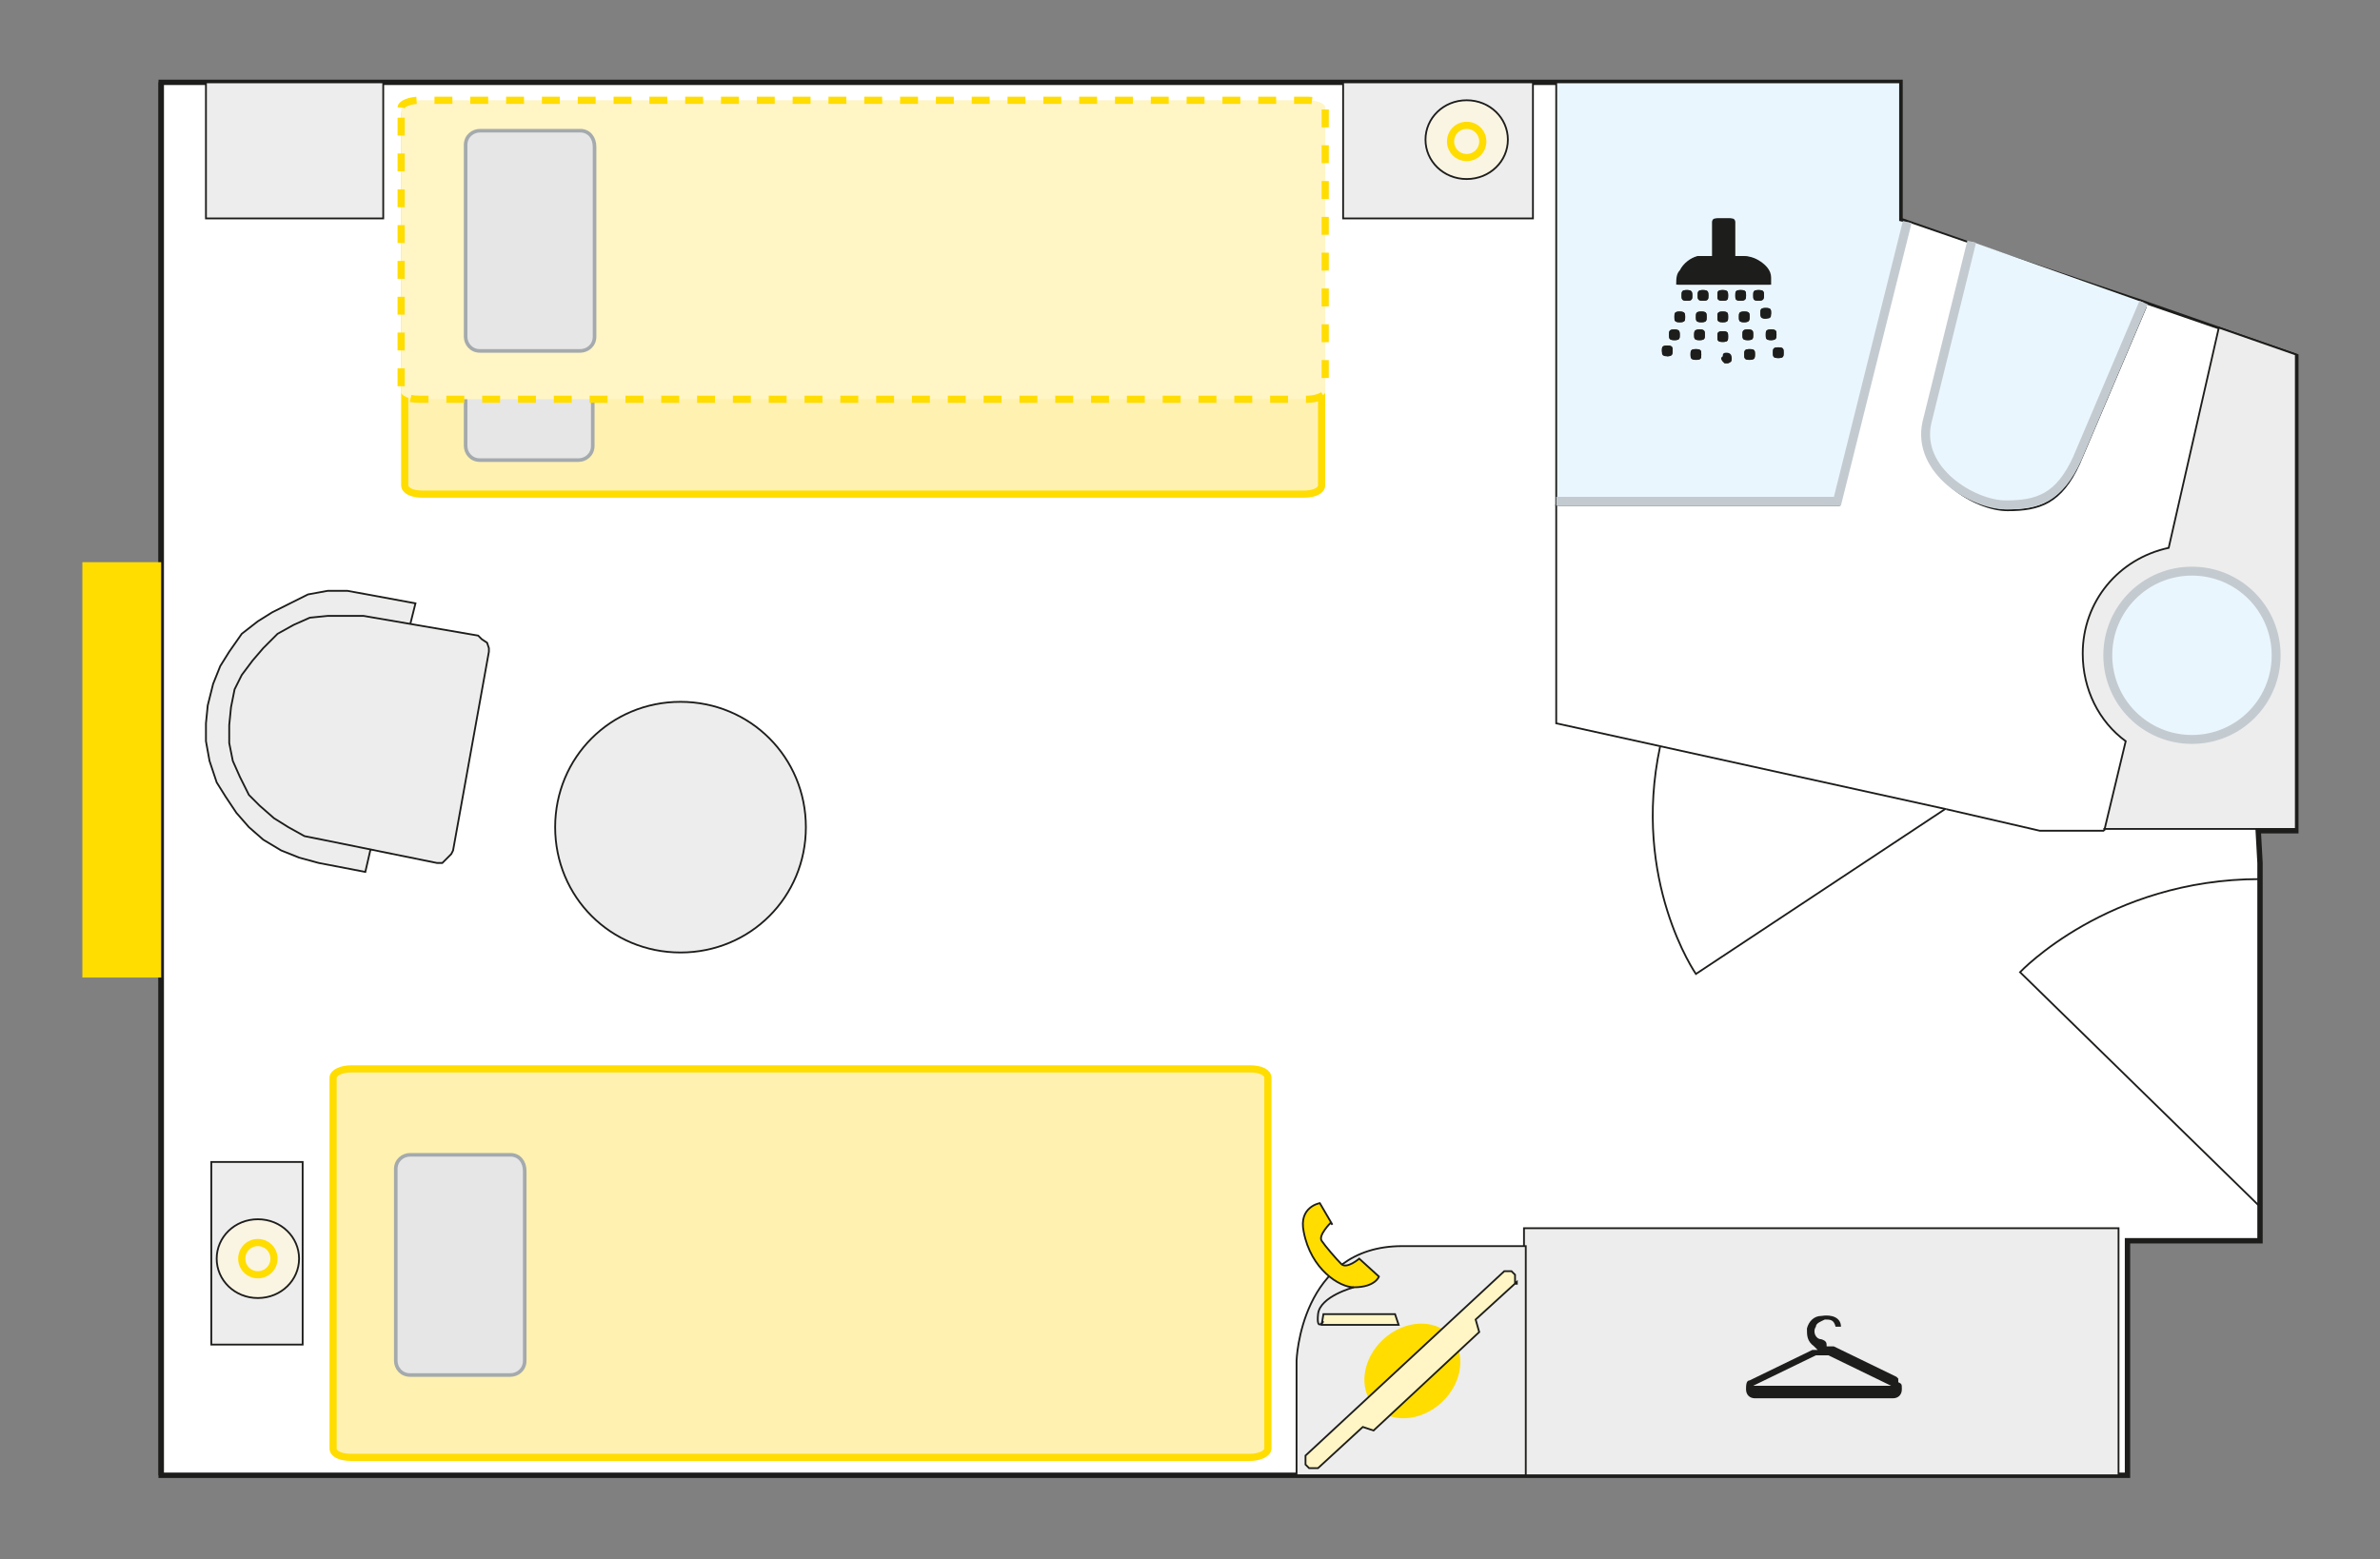 <?xml version="1.0" encoding="UTF-8"?>
<svg xmlns="http://www.w3.org/2000/svg" version="1.1" viewBox="0 0 132.9 87.1">
  <rect x="0" y="0" width="132.9" height="87.1" fill="#808080" stroke="none"/>
  <defs>
    <style>
      .cls-1 {
        fill: #faf4e3;
      }

      .cls-1, .cls-2, .cls-3, .cls-4, .cls-5, .cls-6, .cls-7, .cls-8, .cls-9, .cls-10, .cls-11, .cls-12, .cls-13 {
        stroke: #1d1d1b;
      }

      .cls-1, .cls-3, .cls-4, .cls-5, .cls-7, .cls-9, .cls-10, .cls-11, .cls-12 {
        stroke-width: .1px;
      }

      .cls-1, .cls-14, .cls-4, .cls-5, .cls-7, .cls-9, .cls-11 {
        fill-rule: evenodd;
      }

      .cls-1, .cls-15, .cls-4, .cls-5, .cls-7, .cls-8, .cls-16, .cls-9, .cls-10, .cls-11, .cls-12 {
        stroke-miterlimit: 3.9;
      }

      .cls-2 {
        stroke-miterlimit: 3.9;
        stroke-width: 0px;
      }

      .cls-2, .cls-17, .cls-11 {
        fill: #fd0;
      }

      .cls-3, .cls-18, .cls-6, .cls-8, .cls-10 {
        fill: none;
      }

      .cls-19, .cls-13 {
        fill: #fff;
      }

      .cls-18, .cls-15, .cls-16 {
        stroke: #fd0;
        stroke-width: .4px;
      }

      .cls-14 {
        stroke: #c4cbd0;
        stroke-width: .5px;
      }

      .cls-14, .cls-7 {
        fill: #eaf6fe;
      }

      .cls-14, .cls-20 {
        stroke-miterlimit: 10;
      }

      .cls-15 {
        stroke-dasharray: 1 1;
      }

      .cls-15, .cls-9 {
        fill: #fff5c5;
      }

      .cls-4 {
        fill: #a9bbd4;
      }

      .cls-5, .cls-12 {
        fill: #ededed;
      }

      .cls-6, .cls-8, .cls-13 {
        stroke-width: .3px;
      }

      .cls-16 {
        fill: #fff1b0;
      }

      .cls-21 {
        fill: #1d1d1b;
      }

      .cls-20 {
        fill: #e6e6e6;
        stroke: #a4aaad;
        stroke-width: .2px;
      }
    </style>
  </defs>
  <g>
    <g id="Ebene_1">
      <g id="Ebene_1-2" data-name="Ebene_1">
        <polygon class="cls-13" points="14.2 4.6 106.1 4.6 106.1 12.3 110.4 13.8 119.6 16.9 128.2 19.9 128.2 46.4 126.1 46.4 126.2 48.2 126.2 69.3 118.8 69.3 118.8 82.4 12.9 82.4 9 82.4 9 4.6 14.2 4.6"></polygon>
        <line class="cls-8" x1="119.6" y1="17" x2="110.4" y2="13.8"></line>
        <polygon class="cls-19" points="108.7 45.2 108.7 45.2 92.9 41.7 86.9 40.4 86.9 28.2 102.7 28.2 106.5 12.4 123.9 18.4 121.1 30.7 117.5 46.4 113.9 46.4 108.7 45.2 108.7 45.2"></polygon>
        <path class="cls-5" d="M117.5,46.4l1.2-5c-1.5-1.1-2.4-2.9-2.4-4.9,0-2.9,2-5.3,4.8-5.9l2.8-12.3,4.3,1.5v26.5h-10.7Z"></path>
        <path class="cls-14" d="M122.4,31.9c2.6,0,4.7,2.1,4.7,4.7s-2.1,4.7-4.7,4.7-4.7-2.1-4.7-4.7,2.1-4.7,4.7-4.7Z"></path>
        <path class="cls-7" d="M119.8,17.2l-3.7,8.7c-1,2.2-2.2,2.6-4,2.6s-5-1.9-4.4-4.6h0l2.5-10.1,9.6,3.4Z"></path>
        <polygon class="cls-7" points="86.9 28.2 102.7 28.2 106.5 12.4 106.1 12.3 106.1 4.6 86.9 4.6 86.9 28.2"></polygon>
        <path class="cls-4" d="M89.6,28.2"></path>
        <path class="cls-3" d="M126.2,67.4l-13.4-13.1s4.9-5.2,13.4-5.2"></path>
        <polygon class="cls-5" points="108.1 82.4 118.3 82.4 118.3 68.6 85.1 68.6 85.1 82.4 108.1 82.4"></polygon>
        <path class="cls-5" d="M72.4,82.4v-6.4s.2-6.4,5.9-6.4h6.9v12.8h-12.8Z"></path>
        <rect class="cls-12" x="11.8" y="64.9" width="5.1" height="10.2"></rect>
        <g>
          <path class="cls-1" d="M14.4,68.1c-1.3,0-2.3,1-2.3,2.2s1,2.2,2.3,2.2,2.3-1,2.3-2.2-1-2.2-2.3-2.2Z"></path>
          <path class="cls-18" d="M14.4,69.4c-.5,0-.9.4-.9.9s.4.9.9.9.9-.4.9-.9-.4-.9-.9-.9Z"></path>
        </g>
        <rect class="cls-12" x="11.5" y="4.6" width="9.9" height="7.6"></rect>
        <rect class="cls-12" x="75" y="4.6" width="10.6" height="7.6"></rect>
        <g>
          <polygon class="cls-12" points="22.9 34.9 23.2 33.7 20.5 33.2 19.4 33 18.3 33 17.2 33.2 16.2 33.7 15.2 34.2 14.4 34.7 13.5 35.4 12.8 36.4 12.3 37.2 11.9 38.2 11.6 39.4 11.5 40.4 11.5 41.4 11.7 42.5 12.1 43.7 12.6 44.5 13.2 45.4 13.9 46.2 14.7 46.9 15.7 47.5 16.7 47.9 17.8 48.2 20.4 48.7 20.7 47.4 22.9 34.9"></polygon>
          <polygon class="cls-12" points="27.3 36.4 27.3 36.2 27.2 35.9 26.9 35.7 26.7 35.5 20.3 34.4 19.3 34.4 18.3 34.4 17.3 34.5 16.4 34.9 15.5 35.4 14.7 36.2 14.1 36.9 13.5 37.7 13.1 38.5 12.9 39.5 12.8 40.5 12.8 41.5 13 42.5 13.4 43.4 13.9 44.4 14.5 45 15.3 45.7 16.1 46.2 17 46.7 18 46.9 24.4 48.2 24.7 48.2 25 47.9 25.2 47.7 25.3 47.5 27.3 36.4"></polygon>
        </g>
        <path class="cls-12" d="M38,39.2c-3.9,0-7,3.1-7,7s3.1,7,7,7,7-3.1,7-7-3.1-7-7-7Z"></path>
        <line class="cls-6" x1="9" y1="82.4" x2="9" y2="4.6"></line>
        <polyline class="cls-3" points="108.7 45.2 86.9 40.4 86.9 28.2"></polyline>
        <path class="cls-3" d="M92.7,41.7"></path>
        <path class="cls-3" d="M108.7,45.2"></path>
        <polyline class="cls-3" points="117.5 46.4 113.9 46.4 108.7 45.2"></polyline>
        <rect class="cls-17" x="4.6" y="31.4" width="4.4" height="23.2"></rect>
        <polyline class="cls-14" points="86.9 28 102.6 28 106.5 12.4"></polyline>
        <g>
          <path class="cls-21" d="M98.9,15.9h0v-.4c0-.4-.3-.7-.6-.9s-.6-.3-1-.3h-.4v-1.9s0-.2-.2-.2h-.8s-.2,0-.2.2v1.9h-.8c-.5.1-.8.4-1,.8-.2.3-.2.5-.2.8h5.3-.1ZM96.5,18.8c0-.2,0-.3-.3-.3s-.3.1-.3.3,0,.3.3.3.3-.1.3-.3ZM94.6,18.7c0,.2,0,.3.3.3s.3-.1.3-.3,0-.3-.3-.3-.3.1-.3.3ZM94.1,17.7c0-.1,0-.3-.3-.3s-.3.1-.3.3,0,.3.3.3.3-.1.3-.3ZM96.5,17.7c0-.2,0-.3-.3-.3s-.3.1-.3.3,0,.3.3.3.3-.1.3-.3ZM95.3,17.7c0-.2,0-.3-.3-.3s-.3.1-.3.3,0,.3.3.3.3-.1.3-.3ZM99.2,18.7c0-.2,0-.3-.3-.3s-.3.1-.3.3,0,.3.3.3.3-.1.3-.3ZM94.4,19.8c0,.1,0,.3.3.3s.3-.1.3-.3,0-.3-.3-.3-.3.1-.3.3ZM98.5,16.5c0-.2,0-.3-.3-.3s-.3.1-.3.3,0,.3.3.3.3-.1.3-.3ZM97.9,18.7c0-.2,0-.3-.3-.3s-.3.1-.3.3,0,.3.3.3.3-.1.3-.3ZM98,19.8c0-.2,0-.3-.3-.3s-.3.1-.3.3,0,.3.3.3.3-.1.3-.3ZM97.5,16.5c0-.2,0-.3-.3-.3s-.3.1-.3.3,0,.3.3.3.3-.1.3-.3ZM97.7,17.7c0-.2,0-.3-.3-.3s-.3.1-.3.3,0,.3.3.3.3-.1.3-.3ZM99.6,19.7c0-.2,0-.3-.3-.3s-.3.1-.3.3,0,.3.3.3.3-.1.3-.3ZM98.6,17.8c0,0,.3-.1.3-.3s0-.3-.3-.3-.3.1-.3.3,0,.3.3.3ZM95.4,16.5c0-.1,0-.3-.3-.3s-.3.1-.3.3,0,.3.3.3.3-.1.3-.3ZM93.1,19.9c.2,0,.3-.1.3-.3s0-.3-.3-.3-.3.1-.3.3,0,.3.3.3ZM93.8,18.7c0-.1,0-.3-.3-.3s-.3.1-.3.3,0,.3.3.3.3-.1.3-.3ZM94.5,16.5c0-.1,0-.3-.3-.3s-.3.1-.3.3,0,.3.3.3.3-.1.3-.3ZM96.5,16.5c0-.1,0-.3-.3-.3s-.3.1-.3.3,0,.3.3.3.3-.1.3-.3Z"></path>
          <path class="cls-21" d="M98.9,15.9h-5.3c0-.3,0-.6.2-.8.2-.4.6-.7,1-.8h.8v-1.9s0-.2.2-.2h.8s.2,0,.2.2v1.9h.4c.4,0,.7.1,1,.3s.5.5.6.9v.4h.1Z"></path>
          <g>
            <path class="cls-21" d="M96.2,20.2h0c0,0-.2-.2,0-.3,0-.1,0-.2.2-.2.2,0,.3.1.3.3s0,.2-.2.3h-.2Z"></path>
            <path class="cls-21" d="M96.5,18.8c0,.2,0,.3-.3.3s-.3-.1-.3-.3,0-.3.3-.3.3.1.3.3Z"></path>
            <path class="cls-21" d="M94.6,18.7c0-.1,0-.3.3-.3s.3.1.3.3,0,.3-.3.3-.3-.1-.3-.3Z"></path>
            <path class="cls-21" d="M94.1,17.7c0,.2,0,.3-.3.3s-.3-.1-.3-.3,0-.3.3-.3.3.1.3.3Z"></path>
            <path class="cls-21" d="M96.5,17.7c0,.2,0,.3-.3.3s-.3-.1-.3-.3,0-.3.3-.3.3.1.3.3Z"></path>
            <path class="cls-21" d="M95.3,17.7c0,.2,0,.3-.3.3s-.3-.1-.3-.3,0-.3.3-.3.3.1.3.3Z"></path>
            <path class="cls-21" d="M99.2,18.7c0,.1,0,.3-.3.3s-.3-.1-.3-.3,0-.3.3-.3.3.1.3.3Z"></path>
            <path class="cls-21" d="M94.4,19.8c0-.2,0-.3.3-.3s.3.1.3.3,0,.3-.3.3-.3-.1-.3-.3Z"></path>
            <path class="cls-21" d="M98.5,16.5c0,.1,0,.3-.3.3s-.3-.1-.3-.3,0-.3.3-.3.3.1.3.3Z"></path>
            <path class="cls-21" d="M97.9,18.7c0,.2,0,.3-.3.3s-.3-.1-.3-.3,0-.3.3-.3.3.1.3.3Z"></path>
            <path class="cls-21" d="M98,19.8c0,.1,0,.3-.3.3s-.3-.1-.3-.3,0-.3.3-.3.3.1.3.3Z"></path>
            <path class="cls-21" d="M97.5,16.5c0,.1,0,.3-.3.3s-.3-.1-.3-.3,0-.3.3-.3.3.1.3.3Z"></path>
            <path class="cls-21" d="M97.7,17.7c0,.1,0,.3-.3.3s-.3-.1-.3-.3,0-.3.3-.3.3.1.3.3Z"></path>
            <path class="cls-21" d="M99.6,19.7c0,.2,0,.3-.3.3s-.3-.1-.3-.3,0-.3.3-.3.3.1.3.3Z"></path>
            <path class="cls-21" d="M98.6,17.8c-.2,0-.3-.1-.3-.3s0-.3.3-.3.3.1.3.3,0,.3-.3.3Z"></path>
            <path class="cls-21" d="M95.4,16.5c0,.2,0,.3-.3.3s-.3-.1-.3-.3,0-.3.3-.3.3.1.3.3Z"></path>
            <path class="cls-21" d="M93.1,19.9c0,0-.3-.1-.3-.3s0-.3.3-.3.3.1.3.3,0,.3-.3.3Z"></path>
            <path class="cls-21" d="M93.8,18.7c0,.2,0,.3-.3.3s-.3-.1-.3-.3,0-.3.3-.3.3.1.3.3Z"></path>
            <path class="cls-21" d="M94.5,16.5c0,.2,0,.3-.3.3s-.3-.1-.3-.3,0-.3.3-.3.3.1.3.3Z"></path>
            <path class="cls-21" d="M96.5,16.5c0,.2,0,.3-.3.3s-.3-.1-.3-.3,0-.3.3-.3.3.1.3.3Z"></path>
          </g>
        </g>
        <path class="cls-14" d="M119.7,16.9l-3.7,8.7c-1,2.2-2.2,2.6-4,2.6s-5-1.9-4.4-4.6h0l2.5-10.1"></path>
        <g>
          <path class="cls-11" d="M74.4,68.4l-.7-1.2s-1.2.2-.9,1.6c.4,2.1,2,3.1,2.8,3.1,1.2,0,1.4-.6,1.4-.6l-1.1-1s-.7.6-1,.3-.9-1-1.1-1.3.5-1,.5-1h0Z"></path>
          <polygon class="cls-9" points="78.1 74 73.8 74 73.9 73.4 77.9 73.4 78.1 74"></polygon>
          <path class="cls-10" d="M75.6,71.9s-1.9.5-2,1.5.3.4.3.4"></path>
        </g>
        <g>
          <ellipse class="cls-2" cx="78.8" cy="76.6" rx="2.9" ry="2.4" transform="translate(-31 74.1) rotate(-42.9)"></ellipse>
          <path class="cls-9" d="M84.7,71.6l-2.3,2.1.2.7-5.9,5.5-.6-.2-2.5,2.3c0,0-.3,0-.5,0l-.2-.2c0,0,0-.3,0-.5l11.1-10.3c0,0,.3,0,.4,0l.2.2c0,0,0,.3,0,.5h.1Z"></path>
        </g>
        <g id="SZ1UpP.tif">
          <path class="cls-21" d="M105.9,76.9h0l-3.5-1.7s-.2,0-.4,0c0-.2,0-.3-.3-.4-.3,0-.5-.4-.3-.7,0-.2.3-.3.5-.4.3,0,.5,0,.6.4h0c0,0,.3,0,.3,0h0c0-.5-.5-.7-1.1-.6-.4,0-.7.3-.8.7,0,.4,0,.7.4,1l.2.2c-.2,0-.3,0-.3,0l-3.5,1.7h0c-.2,0-.2.3-.2.5,0,.3.2.5.5.5h7.7c.3,0,.5-.2.5-.5s0-.3-.2-.4v-.2ZM105.6,77.4h-7.7l3.5-1.7h0s.2,0,.3,0h.4l3.5,1.7h0Z"></path>
        </g>
        <path class="cls-16" d="M18.6,60.2c0-.3.5-.5,1-.5h50.2c.6,0,1,.2,1,.5v20.7c0,.3-.5.5-1,.5H19.6c-.6,0-1-.2-1-.5v-20.7Z"></path>
        <g>
          <path class="cls-20" d="M22.1,75.9v-10.6c0-.5.4-.8.8-.8h5.6c.5,0,.8.4.8.9v10.6c0,.5-.4.8-.8.8h-5.6c-.5,0-.8-.4-.8-.8h0Z"></path>
          <path class="cls-20" d="M25.8,68"></path>
        </g>
        <path class="cls-16" d="M22.6,6.4c0-.3.4-.5,1-.5h49.2c.6,0,1,.2,1,.5v20.7c0,.3-.4.5-1,.5H23.6c-.6,0-1-.2-1-.5V6.4Z"></path>
        <g>
          <path class="cls-20" d="M26,24.8v-5.6c0-.5.4-.8.8-.8h5.5c.5,0,.8.4.8.9v5.6c0,.5-.4.8-.8.8h-5.5c-.5,0-.8-.4-.8-.8h0Z"></path>
          <path class="cls-20" d="M29.6,22"></path>
        </g>
        <path class="cls-15" d="M22.4,6c0-.2.5-.4,1-.4h49.6c.6,0,1,.2,1,.4v15.9c0,.2-.5.4-1,.4H23.4c-.6,0-1-.2-1-.4V6Z"></path>
        <g>
          <path class="cls-1" d="M81.9,5.6c-1.3,0-2.3,1-2.3,2.2s1,2.2,2.3,2.2,2.3-1,2.3-2.2-1-2.2-2.3-2.2Z"></path>
          <path class="cls-18" d="M81.9,7c-.5,0-.9.4-.9.9s.4.9.9.9.9-.4.9-.9-.4-.9-.9-.9Z"></path>
        </g>
        <g>
          <path class="cls-20" d="M26,18.7v-10.6c0-.5.4-.8.8-.8h5.6c.5,0,.8.4.8.9v10.6c0,.5-.4.8-.8.8h-5.6c-.5,0-.8-.4-.8-.8h0Z"></path>
          <path class="cls-20" d="M29.6,10.9"></path>
        </g>
        <path class="cls-3" d="M108.6,45.2l-13.9,9.2s-3.6-5.2-2-12.7"></path>
      </g>
    </g>
  </g>
</svg>

